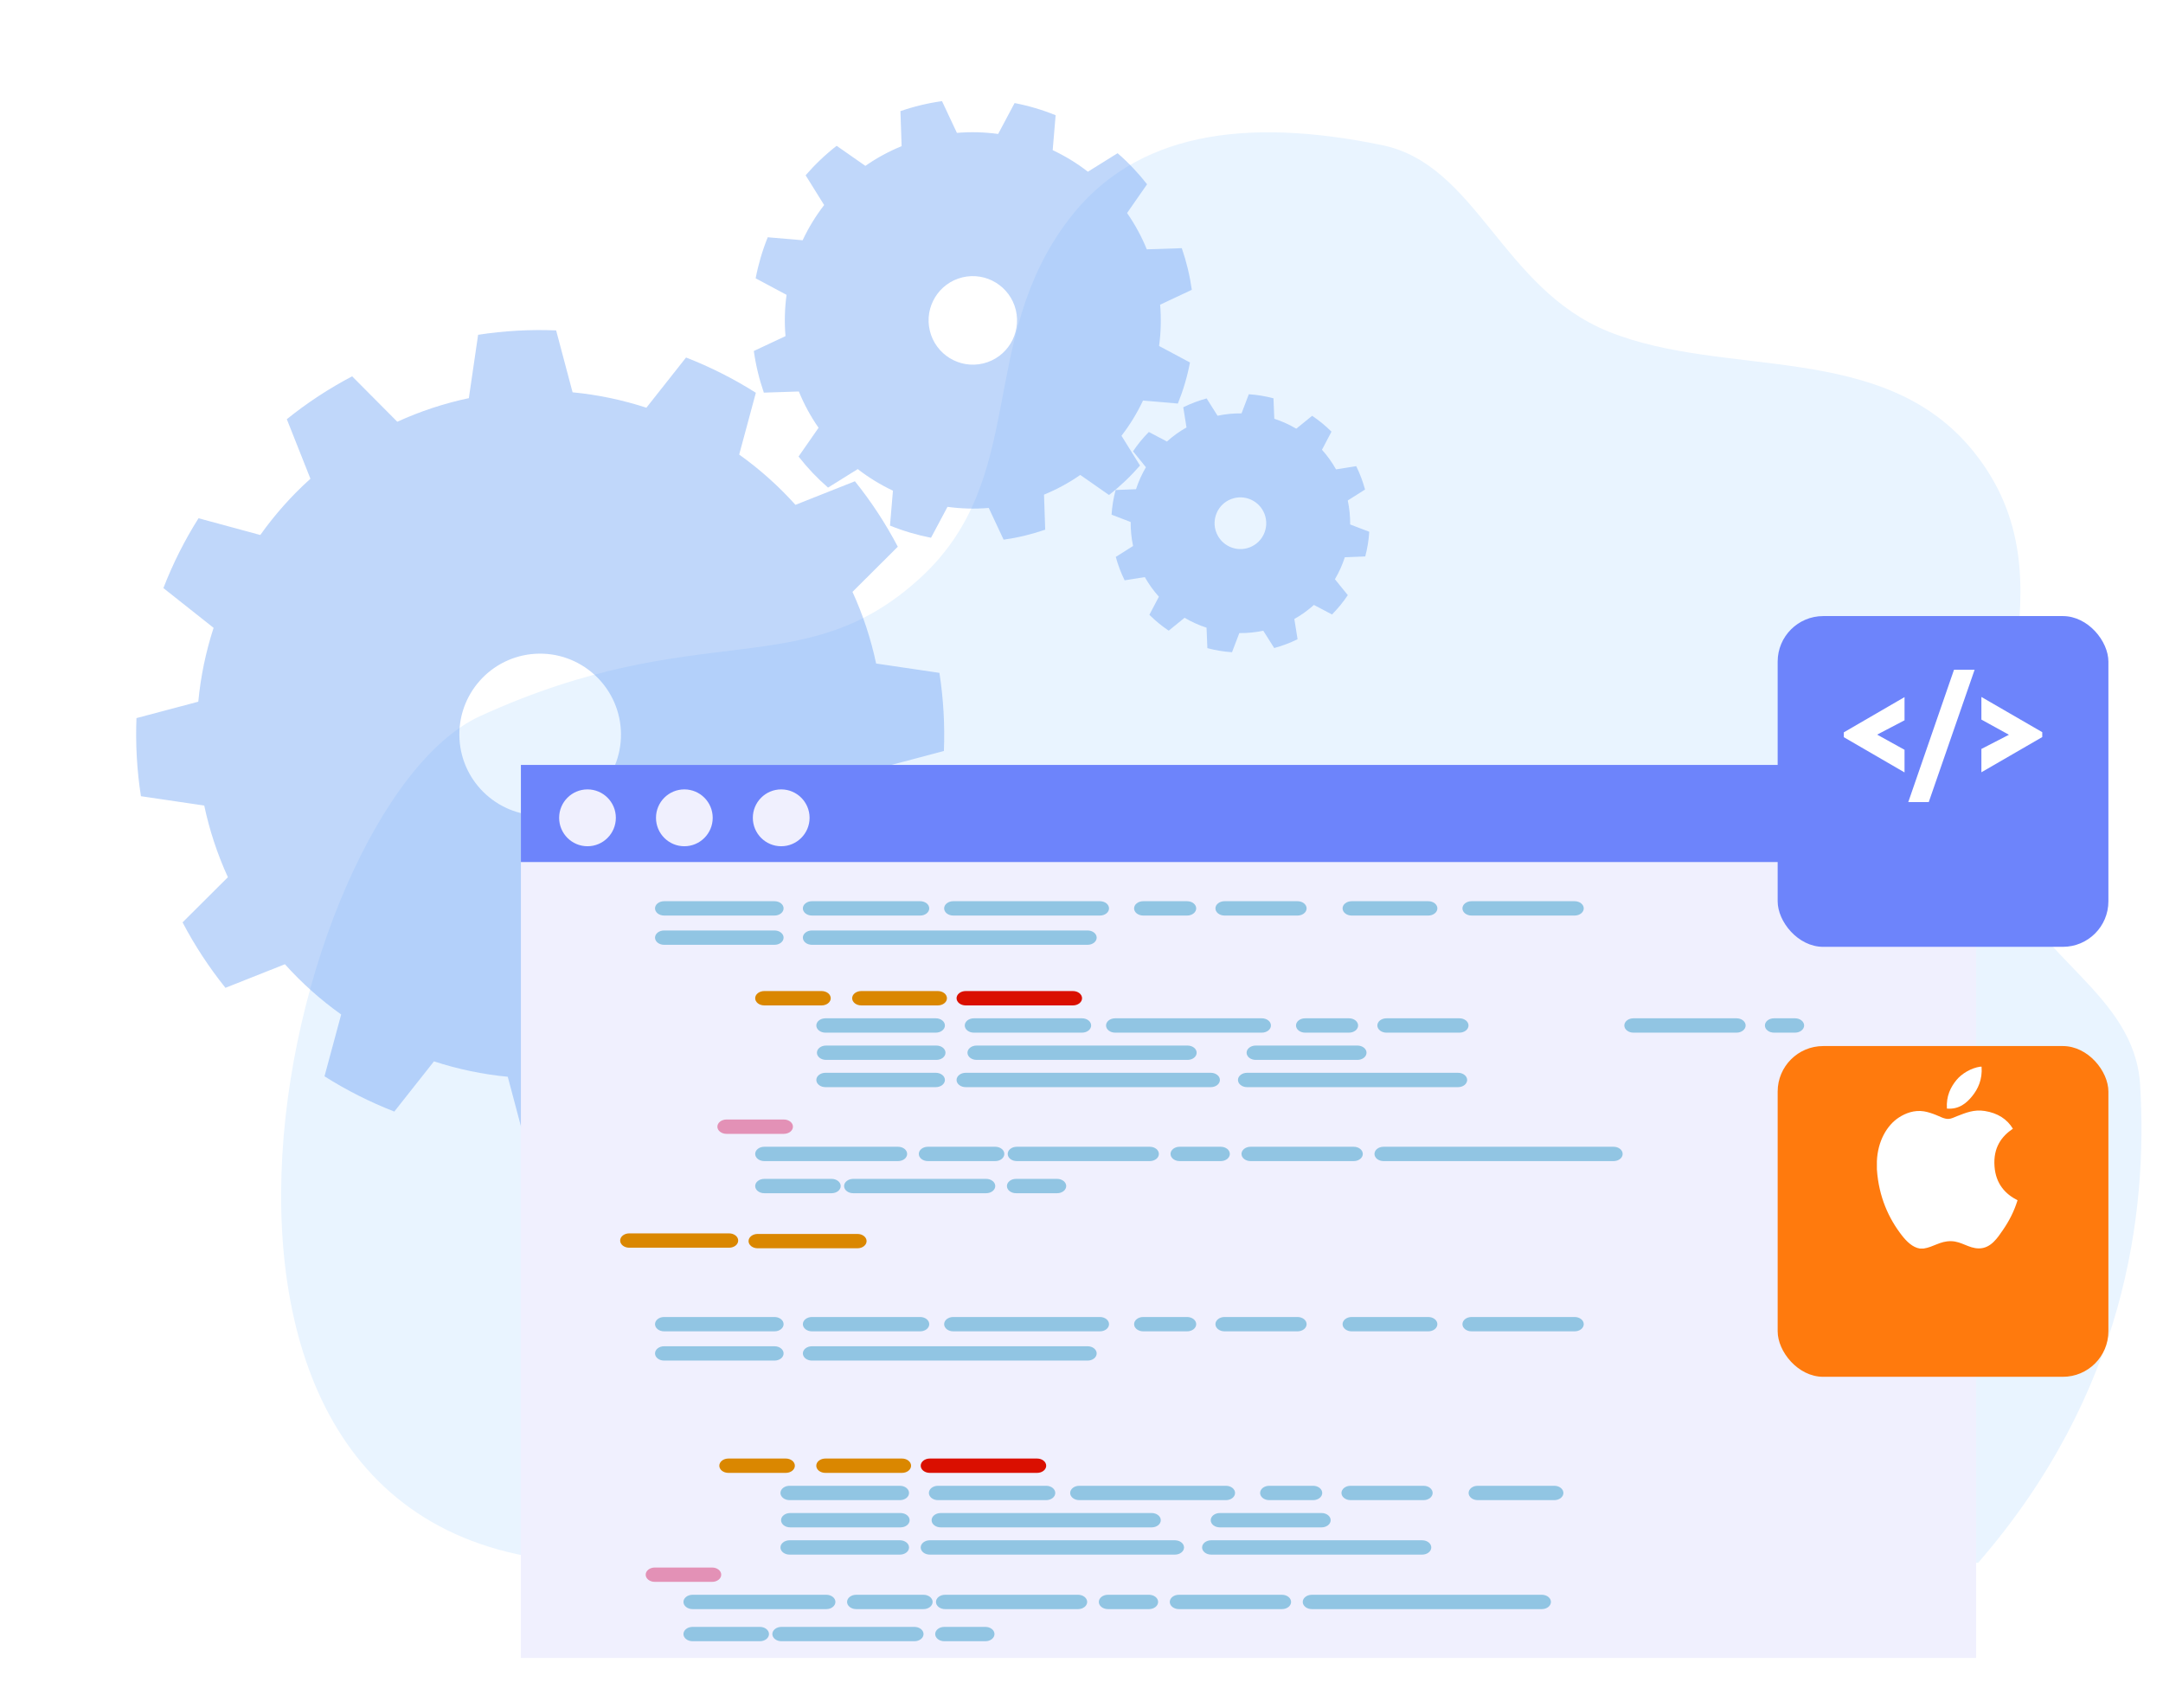 <svg width="190" height="150" viewBox="0 0 190 150" fill="none" xmlns="http://www.w3.org/2000/svg">
<path d="M52.933 137.268C9.429 137.268 24.808 70.842 42.172 62.901C61.547 54.041 70.502 60.224 80.824 50.775C90.394 42.017 85.76 29.992 93.845 19.32C99.688 11.608 109.401 10.28 121.397 12.746C129.717 14.456 131.915 25.323 141.276 29.118C151.583 33.294 165.453 29.845 173.366 39.673C182.618 51.172 172.84 64.292 176.442 76.887C178.493 84.05 187.499 87.265 187.989 95.269C188.681 106.538 186.692 122.371 173.763 137.268" fill="#E9F4FF"/>
<path fill-rule="evenodd" clip-rule="evenodd" d="M82.52 59.103C82.872 61.373 83.004 63.67 82.913 65.964L77.482 67.404C77.274 69.609 76.822 71.785 76.138 73.891L80.547 77.384C79.719 79.524 78.685 81.578 77.461 83.519L72.036 82.047C70.753 83.851 69.275 85.508 67.631 86.989L69.706 92.219C67.919 93.657 65.998 94.917 63.967 95.984L60.001 91.994C57.989 92.913 55.88 93.608 53.715 94.066L52.902 99.631C50.635 99.982 48.339 100.11 46.048 100.017L44.603 94.579C42.4 94.368 40.225 93.913 38.12 93.226L34.636 97.635C32.498 96.803 30.444 95.766 28.504 94.539L29.969 89.11C28.164 87.824 26.507 86.343 25.027 84.695L19.804 86.766C18.366 84.976 17.104 83.051 16.037 81.017L20.018 77.051C19.097 75.035 18.4 72.924 17.94 70.756L12.38 69.936C12.027 67.666 11.896 65.368 11.987 63.075L17.417 61.635C17.626 59.429 18.077 57.254 18.762 55.147L14.353 51.655C15.181 49.514 16.214 47.46 17.439 45.52L22.864 46.992C24.147 45.188 25.624 43.53 27.269 42.05L25.194 36.82C26.98 35.382 28.902 34.121 30.933 33.055L34.898 37.044C36.912 36.124 39.019 35.43 41.184 34.972L41.998 29.407C44.264 29.056 46.56 28.928 48.851 29.021L50.296 34.459C52.5 34.67 54.674 35.125 56.779 35.812L60.263 31.403C62.402 32.235 64.455 33.272 66.395 34.499L64.931 39.928C66.735 41.214 68.392 42.695 69.873 44.343L75.096 42.272C76.534 44.062 77.796 45.987 78.864 48.021L74.883 51.987C75.803 54.002 76.5 56.114 76.96 58.282L82.52 59.102L82.52 59.103ZM54.536 64.121C54.312 60.206 50.953 57.206 47.042 57.425C43.131 57.646 40.138 61.003 40.362 64.919C40.587 68.834 43.945 71.834 47.856 71.614C51.767 71.394 54.76 68.036 54.536 64.121Z" fill="#639CF4" fill-opacity="0.4"/>
<path fill-rule="evenodd" clip-rule="evenodd" d="M103.81 21.799C104.22 22.987 104.516 24.211 104.691 25.456L101.907 26.762C102.01 27.97 101.979 29.186 101.816 30.389L104.53 31.84C104.293 33.073 103.937 34.282 103.466 35.446L100.402 35.183C99.888 36.28 99.253 37.317 98.512 38.276L100.139 40.89C99.317 41.839 98.405 42.706 97.416 43.479L94.891 41.717C93.897 42.409 92.83 42.989 91.708 43.447L91.812 46.525C90.626 46.934 89.403 47.229 88.159 47.403L86.852 44.614C85.644 44.715 84.43 44.684 83.229 44.519L81.782 47.234C80.549 46.995 79.342 46.638 78.178 46.166L78.437 43.098C77.341 42.582 76.303 41.946 75.345 41.203L72.736 42.829C71.787 42.005 70.92 41.091 70.146 40.1L71.903 37.575C71.21 36.579 70.63 35.51 70.171 34.386L67.097 34.487C66.686 33.299 66.391 32.075 66.216 30.83L68.999 29.524C68.896 28.316 68.928 27.099 69.091 25.897L66.376 24.446C66.613 23.212 66.969 22.004 67.44 20.84L70.504 21.103C71.019 20.006 71.653 18.969 72.394 18.01L70.767 15.396C71.589 14.447 72.501 13.58 73.49 12.807L76.015 14.569C77.009 13.876 78.076 13.296 79.199 12.838L79.094 9.761C80.28 9.351 81.503 9.057 82.747 8.883L84.055 11.671C85.262 11.57 86.477 11.602 87.678 11.767L89.124 9.051C90.357 9.29 91.564 9.648 92.728 10.12L92.469 13.188C93.566 13.704 94.603 14.339 95.561 15.083L98.171 13.457C99.12 14.281 99.987 15.195 100.76 16.186L99.003 18.711C99.696 19.707 100.277 20.776 100.736 21.9L103.81 21.799ZM89.231 27.235C88.729 25.148 86.628 23.86 84.543 24.361C82.459 24.861 81.174 26.963 81.677 29.05C82.179 31.137 84.28 32.425 86.365 31.924C88.449 31.424 89.734 29.322 89.231 27.235Z" fill="#639CF4" fill-opacity="0.4"/>
<path fill-rule="evenodd" clip-rule="evenodd" d="M119.131 40.944C119.455 41.602 119.715 42.291 119.907 42.999L118.389 43.959C118.536 44.652 118.606 45.358 118.6 46.067L120.278 46.709C120.231 47.441 120.112 48.167 119.925 48.877L118.131 48.948C117.913 49.621 117.621 50.268 117.261 50.877L118.394 52.274C117.987 52.884 117.521 53.453 117.005 53.972L115.414 53.136C114.888 53.61 114.312 54.023 113.696 54.37L113.98 56.146C113.323 56.47 112.635 56.729 111.928 56.921L110.967 55.4C110.275 55.547 109.57 55.617 108.862 55.609L108.222 57.288C107.491 57.24 106.765 57.12 106.057 56.931L105.984 55.135C105.31 54.916 104.664 54.623 104.055 54.262L102.661 55.395C102.051 54.987 101.482 54.52 100.963 54.002L101.797 52.411C101.323 51.884 100.909 51.308 100.561 50.69L98.788 50.973C98.464 50.315 98.204 49.626 98.012 48.917L99.53 47.958C99.383 47.265 99.313 46.558 99.319 45.85L97.641 45.207C97.688 44.475 97.807 43.749 97.994 43.04L99.789 42.969C100.008 42.296 100.299 41.648 100.659 41.039L99.526 39.642C99.933 39.032 100.399 38.463 100.915 37.944L102.505 38.781C103.031 38.307 103.607 37.893 104.223 37.546L103.939 35.771C104.596 35.447 105.284 35.188 105.992 34.996L106.952 36.517C107.644 36.37 108.35 36.3 109.057 36.308L109.697 34.629C110.429 34.677 111.154 34.797 111.864 34.986L111.936 36.782C112.609 37.002 113.256 37.294 113.865 37.655L115.259 36.522C115.869 36.93 116.438 37.397 116.958 37.915L116.124 39.506C116.597 40.033 117.012 40.61 117.359 41.227L119.131 40.944ZM111.081 45.157C110.638 43.983 109.328 43.39 108.157 43.833C106.985 44.274 106.394 45.585 106.837 46.758C107.28 47.932 108.591 48.525 109.762 48.082C110.933 47.641 111.523 46.329 111.081 45.157Z" fill="#639CF4" fill-opacity="0.4"/>
<g filter="url(#filter0_d_1_10135)">
<path d="M45.757 63.188H173.583V141.627H45.757V63.188Z" fill="#F0F0FE"/>
<path d="M45.757 63.188H173.583V71.719H45.757V63.188Z" fill="#6D84FB"/>
<path d="M49.115 67.833C49.115 66.456 50.23 65.337 51.606 65.337C52.983 65.337 54.097 66.456 54.097 67.833C54.097 69.21 52.983 70.331 51.606 70.331C50.23 70.331 49.115 69.212 49.115 67.833Z" fill="#F0F0FE"/>
<path d="M57.623 67.833C57.623 66.456 58.737 65.337 60.114 65.337C61.49 65.337 62.605 66.456 62.605 67.833C62.605 69.21 61.49 70.331 60.114 70.331C58.737 70.331 57.623 69.212 57.623 67.833Z" fill="#F0F0FE"/>
<path d="M66.13 67.833C66.13 66.456 67.245 65.337 68.621 65.337C69.997 65.337 71.114 66.456 71.114 67.833C71.114 69.21 69.997 70.331 68.621 70.331C67.245 70.331 66.13 69.212 66.13 67.833Z" fill="#F0F0FE"/>
</g>
<path fill-rule="evenodd" clip-rule="evenodd" d="M68.832 79.788C68.832 79.621 68.748 79.461 68.598 79.343C68.448 79.225 68.246 79.159 68.034 79.159H58.335C58.123 79.159 57.92 79.225 57.771 79.343C57.622 79.461 57.538 79.621 57.538 79.788C57.538 79.956 57.622 80.115 57.771 80.233C57.921 80.352 58.124 80.418 58.335 80.418H68.034C68.246 80.418 68.448 80.352 68.598 80.233C68.748 80.115 68.832 79.955 68.832 79.788Z" fill="#91C5E3"/>
<path fill-rule="evenodd" clip-rule="evenodd" d="M83.002 90.074C83.002 89.907 82.918 89.747 82.768 89.628C82.618 89.51 82.416 89.444 82.204 89.444H72.505C72.293 89.444 72.091 89.51 71.941 89.628C71.791 89.746 71.707 89.907 71.707 90.074C71.707 90.241 71.791 90.401 71.941 90.519C72.09 90.637 72.293 90.704 72.505 90.704H82.204C82.416 90.704 82.618 90.637 82.768 90.519C82.917 90.401 83.002 90.241 83.002 90.074Z" fill="#91C5E3"/>
<path fill-rule="evenodd" clip-rule="evenodd" d="M72.972 87.681C72.972 87.514 72.888 87.353 72.738 87.235C72.589 87.117 72.386 87.051 72.174 87.051H67.133C66.922 87.051 66.719 87.117 66.569 87.235C66.419 87.353 66.336 87.514 66.336 87.681C66.336 87.847 66.42 88.008 66.569 88.126C66.719 88.244 66.922 88.311 67.133 88.311H72.174C72.386 88.311 72.589 88.244 72.738 88.126C72.887 88.008 72.972 87.848 72.972 87.681Z" fill="#DA8700"/>
<path fill-rule="evenodd" clip-rule="evenodd" d="M69.653 98.963C69.653 98.796 69.569 98.636 69.419 98.518C69.27 98.4 69.067 98.333 68.855 98.333H63.814C63.602 98.333 63.399 98.4 63.25 98.518C63.101 98.636 63.016 98.796 63.016 98.963C63.016 99.131 63.1 99.29 63.25 99.409C63.399 99.526 63.602 99.593 63.814 99.593H68.855C69.067 99.593 69.269 99.526 69.419 99.409C69.569 99.29 69.653 99.13 69.653 98.963Z" fill="#E391B6"/>
<path fill-rule="evenodd" clip-rule="evenodd" d="M83.181 87.681C83.181 87.514 83.097 87.353 82.947 87.235C82.797 87.117 82.595 87.051 82.383 87.051H75.652C75.44 87.051 75.238 87.117 75.088 87.235C74.938 87.353 74.855 87.514 74.855 87.681C74.855 87.847 74.939 88.008 75.088 88.126C75.238 88.244 75.44 88.311 75.652 88.311H82.383C82.595 88.311 82.797 88.244 82.947 88.126C83.097 88.008 83.181 87.848 83.181 87.681Z" fill="#DA8700"/>
<path fill-rule="evenodd" clip-rule="evenodd" d="M95.049 87.681C95.049 87.514 94.965 87.353 94.815 87.235C94.666 87.117 94.463 87.051 94.251 87.051H84.823C84.611 87.051 84.409 87.117 84.259 87.235C84.11 87.353 84.025 87.514 84.025 87.681C84.025 87.847 84.109 88.008 84.259 88.126C84.408 88.244 84.611 88.311 84.823 88.311H94.251C94.463 88.311 94.665 88.244 94.815 88.126C94.965 88.008 95.049 87.848 95.049 87.681Z" fill="#DA0F00"/>
<path fill-rule="evenodd" clip-rule="evenodd" d="M81.626 79.788C81.626 79.621 81.542 79.461 81.393 79.343C81.243 79.225 81.04 79.159 80.829 79.159H71.321C71.109 79.159 70.906 79.225 70.757 79.343C70.607 79.461 70.524 79.621 70.524 79.788C70.524 79.956 70.608 80.115 70.757 80.233C70.906 80.352 71.109 80.418 71.321 80.418H80.829C81.04 80.418 81.243 80.352 81.393 80.233C81.542 80.115 81.626 79.955 81.626 79.788Z" fill="#91C5E3"/>
<path fill-rule="evenodd" clip-rule="evenodd" d="M95.847 90.074C95.847 89.907 95.763 89.747 95.614 89.628C95.464 89.51 95.261 89.444 95.05 89.444H85.542C85.33 89.444 85.127 89.51 84.978 89.628C84.829 89.746 84.745 89.907 84.745 90.074C84.745 90.241 84.829 90.401 84.978 90.519C85.127 90.637 85.33 90.704 85.542 90.704H95.05C95.261 90.704 95.464 90.637 95.614 90.519C95.763 90.401 95.847 90.241 95.847 90.074Z" fill="#91C5E3"/>
<path fill-rule="evenodd" clip-rule="evenodd" d="M68.832 82.358C68.832 82.191 68.748 82.031 68.598 81.913C68.448 81.795 68.246 81.728 68.034 81.728H58.335C58.123 81.728 57.92 81.795 57.771 81.913C57.622 82.031 57.538 82.191 57.538 82.358C57.538 82.525 57.622 82.685 57.771 82.804C57.921 82.922 58.124 82.988 58.335 82.988H68.034C68.246 82.988 68.448 82.922 68.598 82.804C68.748 82.686 68.832 82.525 68.832 82.358Z" fill="#91C5E3"/>
<path fill-rule="evenodd" clip-rule="evenodd" d="M83.053 92.467C83.053 92.3 82.969 92.14 82.82 92.022C82.671 91.904 82.467 91.838 82.256 91.838H72.556C72.345 91.838 72.142 91.904 71.992 92.022C71.843 92.14 71.758 92.3 71.758 92.467C71.758 92.634 71.842 92.794 71.992 92.912C72.142 93.03 72.345 93.097 72.556 93.097H82.256C82.467 93.097 82.67 93.03 82.82 92.912C82.969 92.794 83.053 92.634 83.053 92.467Z" fill="#91C5E3"/>
<path fill-rule="evenodd" clip-rule="evenodd" d="M83.002 94.86C83.002 94.693 82.918 94.533 82.768 94.415C82.618 94.297 82.416 94.23 82.204 94.23H72.505C72.293 94.23 72.091 94.297 71.941 94.415C71.791 94.533 71.707 94.693 71.707 94.86C71.707 95.027 71.791 95.187 71.941 95.306C72.09 95.424 72.293 95.49 72.505 95.49H82.204C82.416 95.49 82.618 95.424 82.768 95.306C82.917 95.188 83.002 95.027 83.002 94.86Z" fill="#91C5E3"/>
<path fill-rule="evenodd" clip-rule="evenodd" d="M79.684 101.356C79.684 101.19 79.6 101.029 79.451 100.911C79.301 100.793 79.098 100.727 78.887 100.727H67.133C66.922 100.727 66.719 100.793 66.569 100.911C66.419 101.029 66.336 101.19 66.336 101.356C66.336 101.524 66.42 101.683 66.569 101.802C66.719 101.92 66.922 101.986 67.133 101.986H78.887C79.099 101.986 79.302 101.92 79.451 101.802C79.6 101.684 79.684 101.523 79.684 101.356Z" fill="#91C5E3"/>
<path fill-rule="evenodd" clip-rule="evenodd" d="M88.222 101.356C88.222 101.19 88.138 101.029 87.988 100.911C87.839 100.793 87.636 100.727 87.424 100.727H81.506C81.294 100.727 81.091 100.793 80.942 100.911C80.792 101.029 80.709 101.19 80.709 101.356C80.709 101.524 80.793 101.683 80.942 101.802C81.092 101.92 81.294 101.986 81.506 101.986H87.424C87.636 101.986 87.839 101.92 87.988 101.802C88.137 101.684 88.222 101.523 88.222 101.356Z" fill="#91C5E3"/>
<path fill-rule="evenodd" clip-rule="evenodd" d="M73.849 104.178C73.849 104.011 73.765 103.851 73.615 103.733C73.465 103.615 73.263 103.548 73.051 103.548H67.133C66.922 103.548 66.719 103.615 66.569 103.733C66.419 103.851 66.336 104.011 66.336 104.178C66.336 104.345 66.42 104.505 66.569 104.623C66.719 104.741 66.922 104.807 67.133 104.807H73.051C73.263 104.807 73.465 104.741 73.615 104.623C73.765 104.505 73.849 104.345 73.849 104.178Z" fill="#91C5E3"/>
<path fill-rule="evenodd" clip-rule="evenodd" d="M101.797 101.356C101.797 101.19 101.713 101.029 101.564 100.911C101.415 100.793 101.212 100.727 101 100.727H89.315C89.104 100.727 88.901 100.793 88.751 100.911C88.602 101.029 88.518 101.19 88.518 101.356C88.518 101.524 88.602 101.683 88.751 101.802C88.901 101.92 89.104 101.986 89.315 101.986H101C101.212 101.986 101.414 101.92 101.564 101.802C101.713 101.684 101.797 101.523 101.797 101.356Z" fill="#91C5E3"/>
<path fill-rule="evenodd" clip-rule="evenodd" d="M87.424 104.178C87.424 104.011 87.34 103.851 87.191 103.733C87.041 103.615 86.838 103.548 86.627 103.548H74.942C74.73 103.548 74.527 103.615 74.378 103.733C74.229 103.851 74.145 104.011 74.145 104.178C74.145 104.345 74.229 104.505 74.378 104.623C74.527 104.741 74.73 104.807 74.942 104.807H86.627C86.838 104.807 87.041 104.741 87.191 104.623C87.34 104.505 87.424 104.345 87.424 104.178Z" fill="#91C5E3"/>
<path fill-rule="evenodd" clip-rule="evenodd" d="M108.03 101.356C108.03 101.19 107.946 101.029 107.796 100.911C107.647 100.793 107.444 100.727 107.232 100.727H103.619C103.407 100.727 103.204 100.793 103.055 100.911C102.906 101.029 102.821 101.19 102.821 101.356C102.821 101.524 102.905 101.683 103.055 101.802C103.204 101.92 103.407 101.986 103.619 101.986H107.232C107.444 101.986 107.647 101.92 107.796 101.802C107.946 101.684 108.03 101.523 108.03 101.356Z" fill="#91C5E3"/>
<path fill-rule="evenodd" clip-rule="evenodd" d="M93.657 104.178C93.657 104.011 93.573 103.851 93.424 103.733C93.274 103.615 93.072 103.548 92.86 103.548H89.246C89.035 103.548 88.832 103.615 88.683 103.733C88.533 103.851 88.449 104.011 88.449 104.178C88.449 104.345 88.533 104.505 88.683 104.623C88.832 104.741 89.035 104.807 89.246 104.807H92.86C93.072 104.807 93.275 104.741 93.424 104.623C93.573 104.505 93.657 104.345 93.657 104.178Z" fill="#91C5E3"/>
<path fill-rule="evenodd" clip-rule="evenodd" d="M119.71 101.356C119.71 101.19 119.626 101.029 119.476 100.911C119.327 100.793 119.124 100.727 118.912 100.727H109.852C109.64 100.727 109.437 100.793 109.288 100.911C109.138 101.029 109.054 101.19 109.054 101.356C109.054 101.524 109.138 101.683 109.288 101.802C109.437 101.92 109.64 101.986 109.852 101.986H118.912C119.124 101.986 119.327 101.92 119.476 101.802C119.626 101.684 119.71 101.523 119.71 101.356Z" fill="#91C5E3"/>
<path fill-rule="evenodd" clip-rule="evenodd" d="M142.536 101.356C142.536 101.19 142.452 101.029 142.303 100.911C142.153 100.793 141.95 100.727 141.739 100.727H121.532C121.32 100.727 121.118 100.793 120.968 100.911C120.819 101.029 120.735 101.19 120.735 101.356C120.735 101.524 120.819 101.683 120.968 101.802C121.118 101.92 121.32 101.986 121.532 101.986H141.739C141.95 101.986 142.153 101.92 142.303 101.802C142.453 101.684 142.536 101.523 142.536 101.356Z" fill="#91C5E3"/>
<path fill-rule="evenodd" clip-rule="evenodd" d="M96.334 82.358C96.334 82.191 96.249 82.031 96.1 81.913C95.95 81.795 95.747 81.728 95.536 81.728H71.321C71.109 81.728 70.906 81.795 70.757 81.913C70.607 82.031 70.524 82.191 70.524 82.358C70.524 82.525 70.608 82.685 70.757 82.804C70.906 82.922 71.109 82.988 71.321 82.988H95.536C95.748 82.988 95.951 82.922 96.1 82.804C96.249 82.686 96.334 82.525 96.334 82.359L96.334 82.358Z" fill="#91C5E3"/>
<path fill-rule="evenodd" clip-rule="evenodd" d="M105.115 92.467C105.115 92.3 105.031 92.14 104.882 92.022C104.733 91.904 104.529 91.838 104.318 91.838H85.782C85.57 91.838 85.367 91.904 85.218 92.022C85.068 92.14 84.984 92.3 84.984 92.467C84.984 92.634 85.068 92.794 85.218 92.912C85.367 93.03 85.57 93.097 85.782 93.097H104.318C104.53 93.097 104.733 93.03 104.882 92.912C105.031 92.794 105.115 92.634 105.115 92.467Z" fill="#91C5E3"/>
<path fill-rule="evenodd" clip-rule="evenodd" d="M107.157 94.86C107.157 94.693 107.073 94.533 106.923 94.415C106.774 94.297 106.571 94.23 106.359 94.23H84.824C84.612 94.23 84.41 94.297 84.26 94.415C84.111 94.533 84.026 94.693 84.026 94.86C84.026 95.027 84.11 95.187 84.26 95.306C84.409 95.424 84.612 95.49 84.824 95.49H106.359C106.571 95.49 106.774 95.424 106.923 95.306C107.073 95.188 107.157 95.027 107.157 94.86Z" fill="#91C5E3"/>
<path fill-rule="evenodd" clip-rule="evenodd" d="M120.037 92.467C120.037 92.3 119.953 92.14 119.803 92.022C119.654 91.904 119.451 91.838 119.24 91.838H110.3C110.088 91.838 109.886 91.904 109.736 92.022C109.587 92.14 109.503 92.3 109.503 92.467C109.503 92.634 109.587 92.794 109.736 92.912C109.885 93.03 110.088 93.097 110.3 93.097H119.24C119.451 93.097 119.654 93.03 119.803 92.912C119.953 92.794 120.037 92.634 120.037 92.467Z" fill="#91C5E3"/>
<path fill-rule="evenodd" clip-rule="evenodd" d="M128.876 94.86C128.876 94.693 128.792 94.533 128.642 94.415C128.493 94.297 128.29 94.23 128.078 94.23H109.542C109.33 94.23 109.128 94.297 108.978 94.415C108.828 94.533 108.744 94.693 108.744 94.86C108.744 95.027 108.828 95.187 108.978 95.306C109.127 95.424 109.33 95.49 109.542 95.49H128.078C128.29 95.49 128.493 95.424 128.642 95.306C128.791 95.188 128.876 95.027 128.876 94.86Z" fill="#91C5E3"/>
<path fill-rule="evenodd" clip-rule="evenodd" d="M97.418 79.788C97.418 79.621 97.334 79.461 97.185 79.343C97.036 79.225 96.833 79.159 96.621 79.159H83.732C83.52 79.159 83.317 79.225 83.168 79.343C83.018 79.461 82.934 79.621 82.934 79.788C82.934 79.956 83.019 80.115 83.168 80.233C83.317 80.352 83.52 80.418 83.732 80.418H96.621C96.833 80.418 97.035 80.352 97.185 80.233C97.335 80.115 97.418 79.955 97.418 79.788Z" fill="#91C5E3"/>
<path fill-rule="evenodd" clip-rule="evenodd" d="M111.64 90.074C111.64 89.907 111.556 89.747 111.406 89.628C111.257 89.51 111.054 89.444 110.842 89.444H97.953C97.741 89.444 97.538 89.51 97.389 89.628C97.24 89.746 97.156 89.907 97.156 90.074C97.156 90.241 97.24 90.401 97.389 90.519C97.538 90.637 97.741 90.704 97.953 90.704H110.842C111.054 90.704 111.256 90.637 111.406 90.519C111.556 90.401 111.64 90.241 111.64 90.074Z" fill="#91C5E3"/>
<path fill-rule="evenodd" clip-rule="evenodd" d="M105.076 79.788C105.076 79.621 104.992 79.461 104.842 79.343C104.693 79.225 104.489 79.159 104.278 79.159H100.418C100.206 79.159 100.003 79.225 99.854 79.343C99.704 79.461 99.62 79.621 99.62 79.788C99.62 79.956 99.704 80.115 99.854 80.233C100.004 80.352 100.207 80.418 100.418 80.418H104.278C104.489 80.418 104.693 80.352 104.842 80.233C104.991 80.115 105.076 79.955 105.076 79.788Z" fill="#91C5E3"/>
<path fill-rule="evenodd" clip-rule="evenodd" d="M119.297 90.074C119.297 89.907 119.213 89.747 119.064 89.628C118.914 89.51 118.711 89.444 118.5 89.444H114.64C114.428 89.444 114.226 89.51 114.076 89.628C113.926 89.746 113.842 89.907 113.842 90.074C113.842 90.241 113.926 90.401 114.076 90.519C114.226 90.637 114.428 90.704 114.64 90.704H118.5C118.711 90.704 118.914 90.637 119.064 90.519C119.214 90.401 119.297 90.241 119.297 90.074Z" fill="#91C5E3"/>
<path fill-rule="evenodd" clip-rule="evenodd" d="M114.774 79.788C114.774 79.621 114.69 79.461 114.54 79.343C114.391 79.225 114.188 79.159 113.977 79.159H107.563C107.352 79.159 107.149 79.225 106.999 79.343C106.85 79.461 106.765 79.621 106.765 79.788C106.765 79.956 106.849 80.115 106.999 80.233C107.149 80.352 107.352 80.418 107.563 80.418H113.977C114.188 80.418 114.391 80.352 114.54 80.233C114.69 80.115 114.774 79.955 114.774 79.788Z" fill="#91C5E3"/>
<path fill-rule="evenodd" clip-rule="evenodd" d="M128.996 90.074C128.996 89.907 128.912 89.747 128.762 89.628C128.613 89.51 128.41 89.444 128.198 89.444H121.785C121.574 89.444 121.371 89.51 121.221 89.628C121.072 89.746 120.988 89.907 120.988 90.074C120.988 90.241 121.072 90.401 121.221 90.519C121.371 90.637 121.574 90.704 121.785 90.704H128.198C128.41 90.704 128.612 90.637 128.762 90.519C128.912 90.401 128.996 90.241 128.996 90.074Z" fill="#91C5E3"/>
<path fill-rule="evenodd" clip-rule="evenodd" d="M126.26 79.788C126.26 79.621 126.176 79.461 126.027 79.343C125.877 79.225 125.674 79.159 125.463 79.159H118.731C118.519 79.159 118.317 79.225 118.167 79.343C118.018 79.461 117.933 79.621 117.933 79.788C117.933 79.956 118.017 80.115 118.167 80.233C118.316 80.352 118.519 80.418 118.731 80.418H125.463C125.674 80.418 125.877 80.352 126.027 80.233C126.176 80.115 126.26 79.955 126.26 79.788Z" fill="#91C5E3"/>
<path fill-rule="evenodd" clip-rule="evenodd" d="M139.118 79.788C139.118 79.621 139.034 79.461 138.884 79.343C138.735 79.225 138.531 79.159 138.32 79.159H129.259C129.047 79.159 128.844 79.225 128.695 79.343C128.546 79.461 128.462 79.621 128.462 79.788C128.462 79.956 128.546 80.115 128.695 80.233C128.845 80.352 129.047 80.418 129.259 80.418H138.32C138.531 80.418 138.734 80.352 138.884 80.233C139.034 80.115 139.118 79.955 139.118 79.788Z" fill="#91C5E3"/>
<path fill-rule="evenodd" clip-rule="evenodd" d="M153.339 90.074C153.339 89.907 153.255 89.747 153.105 89.628C152.956 89.51 152.753 89.444 152.541 89.444H143.48C143.269 89.444 143.065 89.51 142.916 89.628C142.767 89.746 142.682 89.907 142.682 90.074C142.682 90.241 142.766 90.401 142.916 90.519C143.065 90.637 143.269 90.704 143.48 90.704H152.541C152.753 90.704 152.956 90.637 153.105 90.519C153.254 90.401 153.339 90.241 153.339 90.074Z" fill="#91C5E3"/>
<path fill-rule="evenodd" clip-rule="evenodd" d="M158.476 90.074C158.476 89.907 158.392 89.747 158.242 89.628C158.092 89.51 157.89 89.444 157.678 89.444H155.828C155.616 89.444 155.414 89.51 155.264 89.628C155.114 89.746 155.031 89.907 155.031 90.074C155.031 90.241 155.115 90.401 155.264 90.519C155.413 90.637 155.616 90.704 155.828 90.704H157.678C157.89 90.704 158.092 90.637 158.242 90.519C158.392 90.401 158.476 90.241 158.476 90.074Z" fill="#91C5E3"/>
<path fill-rule="evenodd" clip-rule="evenodd" d="M64.844 108.964C64.844 108.798 64.76 108.637 64.61 108.519C64.461 108.401 64.257 108.335 64.046 108.335H55.273C55.061 108.335 54.858 108.401 54.709 108.519C54.559 108.637 54.476 108.798 54.476 108.964C54.476 109.131 54.559 109.291 54.709 109.41C54.859 109.528 55.061 109.594 55.273 109.594H64.047C64.258 109.594 64.461 109.528 64.611 109.41C64.76 109.292 64.844 109.132 64.844 108.964Z" fill="#DA8700"/>
<path fill-rule="evenodd" clip-rule="evenodd" d="M76.122 109.014C76.122 108.847 76.038 108.687 75.888 108.569C75.739 108.451 75.536 108.385 75.325 108.385H66.551C66.339 108.385 66.137 108.451 65.987 108.569C65.838 108.687 65.753 108.847 65.753 109.014C65.753 109.181 65.837 109.341 65.987 109.459C66.136 109.577 66.339 109.644 66.551 109.644H75.325C75.536 109.644 75.739 109.577 75.888 109.459C76.038 109.341 76.122 109.181 76.122 109.014Z" fill="#DA8700"/>
<path fill-rule="evenodd" clip-rule="evenodd" d="M68.832 116.31C68.832 116.143 68.748 115.983 68.598 115.865C68.448 115.747 68.246 115.68 68.034 115.68H58.335C58.123 115.68 57.92 115.747 57.771 115.865C57.622 115.983 57.538 116.143 57.538 116.31C57.538 116.477 57.622 116.637 57.771 116.755C57.921 116.873 58.124 116.939 58.335 116.939H68.034C68.246 116.939 68.448 116.873 68.598 116.755C68.748 116.637 68.832 116.477 68.832 116.31Z" fill="#91C5E3"/>
<path fill-rule="evenodd" clip-rule="evenodd" d="M79.851 131.136C79.851 130.969 79.767 130.809 79.617 130.69C79.468 130.572 79.265 130.506 79.053 130.506H69.354C69.142 130.506 68.94 130.572 68.79 130.69C68.641 130.808 68.556 130.969 68.556 131.136C68.556 131.303 68.64 131.463 68.79 131.581C68.939 131.699 69.142 131.766 69.354 131.766H79.053C79.265 131.766 79.468 131.699 79.617 131.581C79.767 131.463 79.851 131.303 79.851 131.136Z" fill="#91C5E3"/>
<path fill-rule="evenodd" clip-rule="evenodd" d="M69.821 128.743C69.821 128.576 69.737 128.415 69.588 128.297C69.438 128.179 69.235 128.112 69.024 128.112H63.983C63.771 128.112 63.568 128.179 63.419 128.297C63.27 128.415 63.185 128.575 63.185 128.743C63.185 128.91 63.27 129.07 63.419 129.188C63.568 129.306 63.771 129.372 63.983 129.372H69.024C69.236 129.372 69.439 129.306 69.588 129.188C69.737 129.07 69.821 128.909 69.821 128.743Z" fill="#DA8700"/>
<path fill-rule="evenodd" clip-rule="evenodd" d="M63.353 138.315C63.353 138.148 63.27 137.988 63.12 137.87C62.97 137.752 62.767 137.685 62.556 137.685H57.515C57.303 137.685 57.101 137.752 56.951 137.87C56.802 137.988 56.718 138.148 56.718 138.315C56.718 138.482 56.802 138.642 56.951 138.76C57.1 138.878 57.303 138.944 57.515 138.944H62.556C62.767 138.944 62.97 138.878 63.12 138.76C63.269 138.642 63.353 138.482 63.353 138.315Z" fill="#E391B6"/>
<path fill-rule="evenodd" clip-rule="evenodd" d="M80.03 128.743C80.03 128.576 79.946 128.415 79.796 128.297C79.647 128.179 79.444 128.112 79.232 128.112H72.5C72.289 128.112 72.086 128.179 71.936 128.297C71.786 128.415 71.703 128.575 71.703 128.743C71.703 128.91 71.786 129.07 71.936 129.188C72.086 129.306 72.289 129.372 72.5 129.372H79.232C79.444 129.372 79.646 129.306 79.796 129.188C79.946 129.07 80.03 128.909 80.03 128.743Z" fill="#DA8700"/>
<path fill-rule="evenodd" clip-rule="evenodd" d="M91.899 128.743C91.899 128.576 91.815 128.415 91.665 128.297C91.516 128.179 91.313 128.112 91.101 128.112H81.674C81.462 128.112 81.259 128.179 81.11 128.297C80.961 128.415 80.876 128.575 80.876 128.743C80.876 128.91 80.96 129.07 81.11 129.188C81.259 129.306 81.462 129.372 81.674 129.372H91.101C91.313 129.372 91.516 129.306 91.665 129.188C91.815 129.07 91.899 128.909 91.899 128.743Z" fill="#DA0F00"/>
<path fill-rule="evenodd" clip-rule="evenodd" d="M81.626 116.31C81.626 116.143 81.542 115.983 81.393 115.865C81.243 115.747 81.04 115.68 80.829 115.68H71.321C71.109 115.68 70.906 115.747 70.757 115.865C70.607 115.983 70.524 116.143 70.524 116.31C70.524 116.477 70.608 116.637 70.757 116.755C70.906 116.873 71.109 116.939 71.321 116.939H80.829C81.04 116.939 81.243 116.873 81.393 116.755C81.542 116.637 81.626 116.477 81.626 116.31Z" fill="#91C5E3"/>
<path fill-rule="evenodd" clip-rule="evenodd" d="M92.696 131.136C92.696 130.969 92.612 130.809 92.463 130.69C92.314 130.572 92.11 130.506 91.899 130.506H82.391C82.18 130.506 81.977 130.572 81.827 130.69C81.677 130.808 81.594 130.969 81.594 131.136C81.594 131.303 81.678 131.463 81.827 131.581C81.977 131.699 82.18 131.766 82.391 131.766H91.899C92.111 131.766 92.314 131.699 92.463 131.581C92.612 131.463 92.696 131.303 92.696 131.136Z" fill="#91C5E3"/>
<path fill-rule="evenodd" clip-rule="evenodd" d="M68.832 118.88C68.832 118.713 68.748 118.552 68.598 118.434C68.448 118.316 68.246 118.25 68.034 118.25H58.335C58.123 118.25 57.92 118.316 57.771 118.434C57.622 118.552 57.538 118.713 57.538 118.88C57.538 119.046 57.622 119.207 57.771 119.325C57.921 119.443 58.124 119.509 58.335 119.509H68.034C68.246 119.509 68.448 119.443 68.598 119.325C68.748 119.207 68.832 119.046 68.832 118.88Z" fill="#91C5E3"/>
<path fill-rule="evenodd" clip-rule="evenodd" d="M79.903 133.529C79.903 133.362 79.819 133.202 79.67 133.084C79.521 132.966 79.317 132.899 79.106 132.899H69.407C69.195 132.899 68.992 132.966 68.843 133.084C68.693 133.202 68.609 133.362 68.609 133.529C68.609 133.696 68.693 133.856 68.843 133.974C68.992 134.092 69.195 134.158 69.407 134.158H79.106C79.317 134.158 79.521 134.092 79.67 133.974C79.82 133.856 79.903 133.696 79.903 133.529Z" fill="#91C5E3"/>
<path fill-rule="evenodd" clip-rule="evenodd" d="M79.851 135.922C79.851 135.755 79.767 135.595 79.617 135.477C79.468 135.359 79.265 135.292 79.053 135.292H69.354C69.142 135.292 68.94 135.359 68.79 135.477C68.641 135.595 68.556 135.755 68.556 135.922C68.556 136.089 68.64 136.249 68.79 136.367C68.939 136.485 69.142 136.551 69.354 136.551H79.053C79.265 136.551 79.468 136.485 79.617 136.367C79.767 136.249 79.851 136.089 79.851 135.922Z" fill="#91C5E3"/>
<path fill-rule="evenodd" clip-rule="evenodd" d="M73.384 140.708C73.384 140.542 73.3 140.381 73.151 140.263C73.002 140.145 72.799 140.079 72.587 140.079H60.833C60.621 140.079 60.418 140.145 60.269 140.263C60.12 140.381 60.035 140.542 60.035 140.708C60.035 140.875 60.119 141.035 60.269 141.153C60.418 141.271 60.621 141.338 60.833 141.338H72.587C72.798 141.338 73.001 141.271 73.15 141.153C73.3 141.035 73.384 140.875 73.384 140.708Z" fill="#91C5E3"/>
<path fill-rule="evenodd" clip-rule="evenodd" d="M81.922 140.708C81.922 140.542 81.838 140.381 81.688 140.263C81.538 140.145 81.336 140.079 81.124 140.079H75.205C74.994 140.079 74.791 140.145 74.641 140.263C74.492 140.381 74.407 140.542 74.407 140.708C74.407 140.875 74.492 141.035 74.641 141.153C74.791 141.271 74.994 141.338 75.205 141.338H81.124C81.336 141.338 81.538 141.271 81.688 141.153C81.837 141.035 81.922 140.875 81.922 140.708Z" fill="#91C5E3"/>
<path fill-rule="evenodd" clip-rule="evenodd" d="M67.549 143.529C67.549 143.363 67.465 143.202 67.315 143.084C67.165 142.966 66.963 142.9 66.751 142.9H60.833C60.621 142.9 60.418 142.966 60.269 143.084C60.12 143.202 60.035 143.363 60.035 143.529C60.035 143.696 60.119 143.856 60.269 143.974C60.418 144.092 60.621 144.159 60.833 144.159H66.751C66.963 144.159 67.165 144.092 67.315 143.974C67.465 143.856 67.549 143.696 67.549 143.529Z" fill="#91C5E3"/>
<path fill-rule="evenodd" clip-rule="evenodd" d="M95.498 140.708C95.498 140.542 95.414 140.381 95.264 140.263C95.114 140.145 94.911 140.079 94.7 140.079H83.014C82.802 140.079 82.599 140.145 82.45 140.263C82.301 140.381 82.216 140.542 82.216 140.708C82.216 140.875 82.3 141.035 82.45 141.153C82.599 141.271 82.802 141.338 83.014 141.338H94.7C94.911 141.338 95.114 141.271 95.264 141.153C95.413 141.035 95.498 140.875 95.498 140.708Z" fill="#91C5E3"/>
<path fill-rule="evenodd" clip-rule="evenodd" d="M81.124 143.529C81.124 143.363 81.04 143.202 80.89 143.084C80.74 142.966 80.538 142.9 80.326 142.9H68.642C68.43 142.9 68.227 142.966 68.078 143.084C67.928 143.202 67.844 143.363 67.844 143.529C67.844 143.696 67.928 143.856 68.078 143.974C68.227 144.092 68.43 144.159 68.642 144.159H80.326C80.538 144.159 80.74 144.092 80.89 143.974C81.04 143.856 81.124 143.696 81.124 143.529Z" fill="#91C5E3"/>
<path fill-rule="evenodd" clip-rule="evenodd" d="M101.73 140.708C101.73 140.542 101.646 140.381 101.497 140.263C101.347 140.145 101.144 140.079 100.933 140.079H97.319C97.108 140.079 96.905 140.145 96.755 140.263C96.605 140.381 96.522 140.542 96.522 140.708C96.522 140.875 96.605 141.035 96.755 141.153C96.905 141.271 97.108 141.338 97.319 141.338H100.933C101.144 141.338 101.347 141.271 101.497 141.153C101.646 141.035 101.73 140.875 101.73 140.708Z" fill="#91C5E3"/>
<path fill-rule="evenodd" clip-rule="evenodd" d="M87.357 143.529C87.357 143.363 87.273 143.202 87.123 143.084C86.973 142.966 86.771 142.9 86.559 142.9H82.946C82.734 142.9 82.532 142.966 82.382 143.084C82.233 143.202 82.148 143.363 82.148 143.529C82.148 143.696 82.232 143.856 82.382 143.974C82.532 144.092 82.734 144.159 82.946 144.159H86.559C86.771 144.159 86.973 144.092 87.123 143.974C87.273 143.856 87.357 143.696 87.357 143.529Z" fill="#91C5E3"/>
<path fill-rule="evenodd" clip-rule="evenodd" d="M113.41 140.708C113.41 140.542 113.326 140.381 113.177 140.263C113.027 140.145 112.825 140.079 112.613 140.079H103.552C103.341 140.079 103.138 140.145 102.988 140.263C102.838 140.381 102.755 140.542 102.755 140.708C102.755 140.875 102.838 141.035 102.988 141.153C103.138 141.271 103.341 141.338 103.552 141.338H112.613C112.825 141.338 113.028 141.271 113.177 141.153C113.326 141.035 113.41 140.875 113.41 140.708Z" fill="#91C5E3"/>
<path fill-rule="evenodd" clip-rule="evenodd" d="M136.236 140.708C136.236 140.542 136.152 140.381 136.002 140.263C135.853 140.145 135.65 140.079 135.438 140.079H115.231C115.02 140.079 114.817 140.145 114.667 140.263C114.518 140.381 114.434 140.542 114.434 140.708C114.434 140.875 114.518 141.035 114.667 141.153C114.817 141.271 115.02 141.338 115.231 141.338H135.438C135.65 141.338 135.852 141.271 136.002 141.153C136.151 141.035 136.236 140.875 136.236 140.708Z" fill="#91C5E3"/>
<path fill-rule="evenodd" clip-rule="evenodd" d="M96.334 118.88C96.334 118.713 96.249 118.552 96.1 118.434C95.95 118.316 95.747 118.25 95.536 118.25H71.321C71.109 118.25 70.906 118.316 70.757 118.434C70.607 118.552 70.524 118.713 70.524 118.88C70.524 119.046 70.608 119.207 70.757 119.325C70.906 119.443 71.109 119.509 71.321 119.509H95.536C95.748 119.509 95.951 119.443 96.1 119.325C96.249 119.207 96.334 119.046 96.334 118.88Z" fill="#91C5E3"/>
<path fill-rule="evenodd" clip-rule="evenodd" d="M101.965 133.529C101.965 133.362 101.881 133.202 101.731 133.084C101.581 132.966 101.378 132.899 101.167 132.899H82.63C82.419 132.899 82.216 132.966 82.066 133.084C81.917 133.202 81.833 133.362 81.833 133.529C81.833 133.696 81.917 133.856 82.066 133.974C82.216 134.092 82.419 134.158 82.63 134.158H101.167C101.378 134.158 101.581 134.092 101.731 133.974C101.88 133.856 101.965 133.696 101.965 133.529Z" fill="#91C5E3"/>
<path fill-rule="evenodd" clip-rule="evenodd" d="M104.007 135.922C104.007 135.755 103.923 135.595 103.773 135.477C103.623 135.359 103.42 135.292 103.209 135.292H81.673C81.462 135.292 81.258 135.359 81.109 135.477C80.96 135.595 80.875 135.755 80.875 135.922C80.875 136.089 80.959 136.249 81.109 136.367C81.258 136.485 81.462 136.551 81.673 136.551H103.209C103.42 136.551 103.623 136.485 103.773 136.367C103.923 136.249 104.007 136.089 104.007 135.922Z" fill="#91C5E3"/>
<path fill-rule="evenodd" clip-rule="evenodd" d="M116.887 133.529C116.887 133.362 116.803 133.202 116.654 133.084C116.504 132.966 116.301 132.899 116.09 132.899H107.149C106.938 132.899 106.735 132.966 106.585 133.084C106.436 133.202 106.351 133.362 106.351 133.529C106.351 133.696 106.435 133.856 106.585 133.974C106.735 134.092 106.938 134.158 107.149 134.158H116.09C116.301 134.158 116.504 134.092 116.654 133.974C116.803 133.856 116.887 133.696 116.887 133.529Z" fill="#91C5E3"/>
<path fill-rule="evenodd" clip-rule="evenodd" d="M125.725 135.922C125.725 135.755 125.641 135.595 125.491 135.477C125.341 135.359 125.139 135.292 124.927 135.292H106.391C106.179 135.292 105.977 135.359 105.827 135.477C105.678 135.595 105.593 135.755 105.593 135.922C105.593 136.089 105.677 136.249 105.827 136.367C105.977 136.485 106.179 136.551 106.391 136.551H124.927C125.139 136.551 125.341 136.485 125.491 136.367C125.641 136.249 125.725 136.089 125.725 135.922Z" fill="#91C5E3"/>
<path fill-rule="evenodd" clip-rule="evenodd" d="M97.418 116.31C97.418 116.143 97.334 115.983 97.185 115.865C97.036 115.747 96.833 115.68 96.621 115.68H83.732C83.52 115.68 83.317 115.747 83.168 115.865C83.018 115.983 82.934 116.143 82.934 116.31C82.934 116.477 83.019 116.637 83.168 116.755C83.317 116.873 83.52 116.939 83.732 116.939H96.621C96.833 116.939 97.035 116.873 97.185 116.755C97.335 116.637 97.418 116.477 97.418 116.31Z" fill="#91C5E3"/>
<path fill-rule="evenodd" clip-rule="evenodd" d="M108.489 131.136C108.489 130.969 108.405 130.809 108.256 130.69C108.106 130.572 107.903 130.506 107.692 130.506H94.802C94.591 130.506 94.388 130.572 94.238 130.69C94.088 130.808 94.005 130.969 94.005 131.136C94.005 131.303 94.089 131.463 94.238 131.581C94.388 131.699 94.591 131.766 94.802 131.766H107.692C107.903 131.766 108.106 131.699 108.256 131.581C108.405 131.463 108.489 131.303 108.489 131.136Z" fill="#91C5E3"/>
<path fill-rule="evenodd" clip-rule="evenodd" d="M105.076 116.31C105.076 116.143 104.992 115.983 104.842 115.865C104.693 115.747 104.489 115.68 104.278 115.68H100.418C100.206 115.68 100.003 115.747 99.854 115.865C99.704 115.983 99.62 116.143 99.62 116.31C99.62 116.477 99.704 116.637 99.854 116.755C100.004 116.873 100.207 116.939 100.418 116.939H104.278C104.489 116.939 104.693 116.873 104.842 116.755C104.991 116.637 105.076 116.477 105.076 116.31Z" fill="#91C5E3"/>
<path fill-rule="evenodd" clip-rule="evenodd" d="M116.146 131.136C116.146 130.969 116.062 130.809 115.912 130.69C115.763 130.572 115.56 130.506 115.348 130.506H111.488C111.277 130.506 111.073 130.572 110.924 130.69C110.775 130.808 110.69 130.969 110.69 131.136C110.69 131.303 110.774 131.463 110.924 131.581C111.073 131.699 111.277 131.766 111.488 131.766H115.348C115.56 131.766 115.762 131.699 115.912 131.581C116.062 131.463 116.146 131.303 116.146 131.136Z" fill="#91C5E3"/>
<path fill-rule="evenodd" clip-rule="evenodd" d="M114.774 116.31C114.774 116.143 114.69 115.983 114.54 115.865C114.391 115.747 114.188 115.68 113.977 115.68H107.563C107.352 115.68 107.149 115.747 106.999 115.865C106.85 115.983 106.765 116.143 106.765 116.31C106.765 116.477 106.849 116.637 106.999 116.755C107.149 116.873 107.352 116.939 107.563 116.939H113.977C114.188 116.939 114.391 116.873 114.54 116.755C114.69 116.637 114.774 116.477 114.774 116.31Z" fill="#91C5E3"/>
<path fill-rule="evenodd" clip-rule="evenodd" d="M125.845 131.136C125.845 130.969 125.761 130.809 125.611 130.69C125.462 130.572 125.259 130.506 125.047 130.506H118.634C118.422 130.506 118.22 130.572 118.07 130.69C117.921 130.808 117.836 130.969 117.836 131.136C117.836 131.303 117.92 131.463 118.07 131.581C118.22 131.699 118.422 131.766 118.634 131.766H125.047C125.259 131.766 125.462 131.699 125.611 131.581C125.761 131.463 125.845 131.303 125.845 131.136Z" fill="#91C5E3"/>
<path fill-rule="evenodd" clip-rule="evenodd" d="M126.26 116.31C126.26 116.143 126.176 115.983 126.027 115.865C125.877 115.747 125.674 115.68 125.463 115.68H118.731C118.519 115.68 118.317 115.747 118.167 115.865C118.018 115.983 117.933 116.143 117.933 116.31C117.933 116.477 118.017 116.637 118.167 116.755C118.316 116.873 118.519 116.939 118.731 116.939H125.463C125.674 116.939 125.877 116.873 126.027 116.755C126.176 116.637 126.26 116.477 126.26 116.31Z" fill="#91C5E3"/>
<path fill-rule="evenodd" clip-rule="evenodd" d="M137.331 131.136C137.331 130.969 137.247 130.809 137.098 130.69C136.949 130.572 136.746 130.506 136.534 130.506H129.802C129.59 130.506 129.387 130.572 129.238 130.69C129.089 130.808 129.004 130.969 129.004 131.136C129.004 131.303 129.088 131.463 129.238 131.581C129.387 131.699 129.59 131.766 129.802 131.766H136.534C136.746 131.766 136.949 131.699 137.098 131.581C137.248 131.463 137.331 131.303 137.331 131.136Z" fill="#91C5E3"/>
<path fill-rule="evenodd" clip-rule="evenodd" d="M139.118 116.31C139.118 116.143 139.034 115.983 138.884 115.865C138.735 115.747 138.531 115.68 138.32 115.68H129.259C129.047 115.68 128.844 115.747 128.695 115.865C128.546 115.983 128.462 116.143 128.462 116.31C128.462 116.477 128.546 116.637 128.695 116.755C128.845 116.873 129.047 116.939 129.259 116.939H138.32C138.531 116.939 138.734 116.873 138.884 116.755C139.034 116.637 139.118 116.477 139.118 116.31Z" fill="#91C5E3"/>
<g filter="url(#filter1_d_1_10135)">
<rect x="156.152" y="87.881" width="29.052" height="29.052" rx="4" fill="#FF7A0D"/>
</g>
<g filter="url(#filter2_d_1_10135)">
<rect x="156.152" y="50.114" width="29.052" height="29.052" rx="4" fill="#6D84FB"/>
</g>
<g clip-path="url(#clip0_1_10135)">
<path d="M167.296 67.846V65.859L164.889 64.526L167.296 63.268V61.231L161.963 64.325V64.752L167.296 67.846Z" fill="white"/>
<path d="M167.625 70.45H169.424L173.452 58.829H171.641L167.625 70.45Z" fill="white"/>
<path d="M174.048 67.834L179.394 64.74V64.312L174.048 61.218V63.206L176.467 64.538L174.048 65.784V67.834Z" fill="white"/>
</g>
<path d="M173.956 93.691C173.991 93.691 174.026 93.691 174.063 93.691C174.15 94.818 173.742 95.66 173.247 96.27C172.761 96.875 172.095 97.463 171.018 97.374C170.947 96.263 171.355 95.483 171.85 94.875C172.308 94.308 173.15 93.804 173.956 93.691Z" fill="white"/>
<path d="M177.215 105.42C177.215 105.431 177.215 105.441 177.215 105.451C176.912 106.418 176.481 107.247 175.954 108.016C175.473 108.714 174.884 109.654 173.832 109.654C172.923 109.654 172.319 109.037 171.387 109.02C170.402 109.003 169.86 109.536 168.959 109.67C168.856 109.67 168.753 109.67 168.652 109.67C167.99 109.569 167.456 109.016 167.067 108.518C165.92 107.046 165.033 105.144 164.868 102.711C164.868 102.472 164.868 102.235 164.868 101.996C164.938 100.254 165.74 98.839 166.806 98.152C167.369 97.787 168.142 97.477 169.003 97.616C169.372 97.676 169.749 97.809 170.08 97.941C170.393 98.068 170.785 98.293 171.156 98.281C171.407 98.274 171.657 98.135 171.911 98.038C172.653 97.755 173.381 97.431 174.339 97.583C175.492 97.767 176.31 98.307 176.815 99.141C175.84 99.796 175.07 100.782 175.201 102.467C175.318 103.997 176.162 104.892 177.215 105.42Z" fill="white"/>
<defs>
<filter id="filter0_d_1_10135" x="41.757" y="63.188" width="135.826" height="86.439" filterUnits="userSpaceOnUse" color-interpolation-filters="sRGB">
<feFlood flood-opacity="0" result="BackgroundImageFix"/>
<feColorMatrix in="SourceAlpha" type="matrix" values="0 0 0 0 0 0 0 0 0 0 0 0 0 0 0 0 0 0 127 0" result="hardAlpha"/>
<feOffset dy="4"/>
<feGaussianBlur stdDeviation="2"/>
<feComposite in2="hardAlpha" operator="out"/>
<feColorMatrix type="matrix" values="0 0 0 0 0 0 0 0 0 0 0 0 0 0 0 0 0 0 0.25 0"/>
<feBlend mode="normal" in2="BackgroundImageFix" result="effect1_dropShadow_1_10135"/>
<feBlend mode="normal" in="SourceGraphic" in2="effect1_dropShadow_1_10135" result="shape"/>
</filter>
<filter id="filter1_d_1_10135" x="152.152" y="87.881" width="37.052" height="37.051" filterUnits="userSpaceOnUse" color-interpolation-filters="sRGB">
<feFlood flood-opacity="0" result="BackgroundImageFix"/>
<feColorMatrix in="SourceAlpha" type="matrix" values="0 0 0 0 0 0 0 0 0 0 0 0 0 0 0 0 0 0 127 0" result="hardAlpha"/>
<feOffset dy="4"/>
<feGaussianBlur stdDeviation="2"/>
<feComposite in2="hardAlpha" operator="out"/>
<feColorMatrix type="matrix" values="0 0 0 0 0 0 0 0 0 0 0 0 0 0 0 0 0 0 0.25 0"/>
<feBlend mode="normal" in2="BackgroundImageFix" result="effect1_dropShadow_1_10135"/>
<feBlend mode="normal" in="SourceGraphic" in2="effect1_dropShadow_1_10135" result="shape"/>
</filter>
<filter id="filter2_d_1_10135" x="152.152" y="50.114" width="37.052" height="37.051" filterUnits="userSpaceOnUse" color-interpolation-filters="sRGB">
<feFlood flood-opacity="0" result="BackgroundImageFix"/>
<feColorMatrix in="SourceAlpha" type="matrix" values="0 0 0 0 0 0 0 0 0 0 0 0 0 0 0 0 0 0 127 0" result="hardAlpha"/>
<feOffset dy="4"/>
<feGaussianBlur stdDeviation="2"/>
<feComposite in2="hardAlpha" operator="out"/>
<feColorMatrix type="matrix" values="0 0 0 0 0 0 0 0 0 0 0 0 0 0 0 0 0 0 0.25 0"/>
<feBlend mode="normal" in2="BackgroundImageFix" result="effect1_dropShadow_1_10135"/>
<feBlend mode="normal" in="SourceGraphic" in2="effect1_dropShadow_1_10135" result="shape"/>
</filter>
<clipPath id="clip0_1_10135">
<rect width="17.431" height="11.621" fill="white" transform="translate(161.963 58.829)"/>
</clipPath>
</defs>
</svg>

